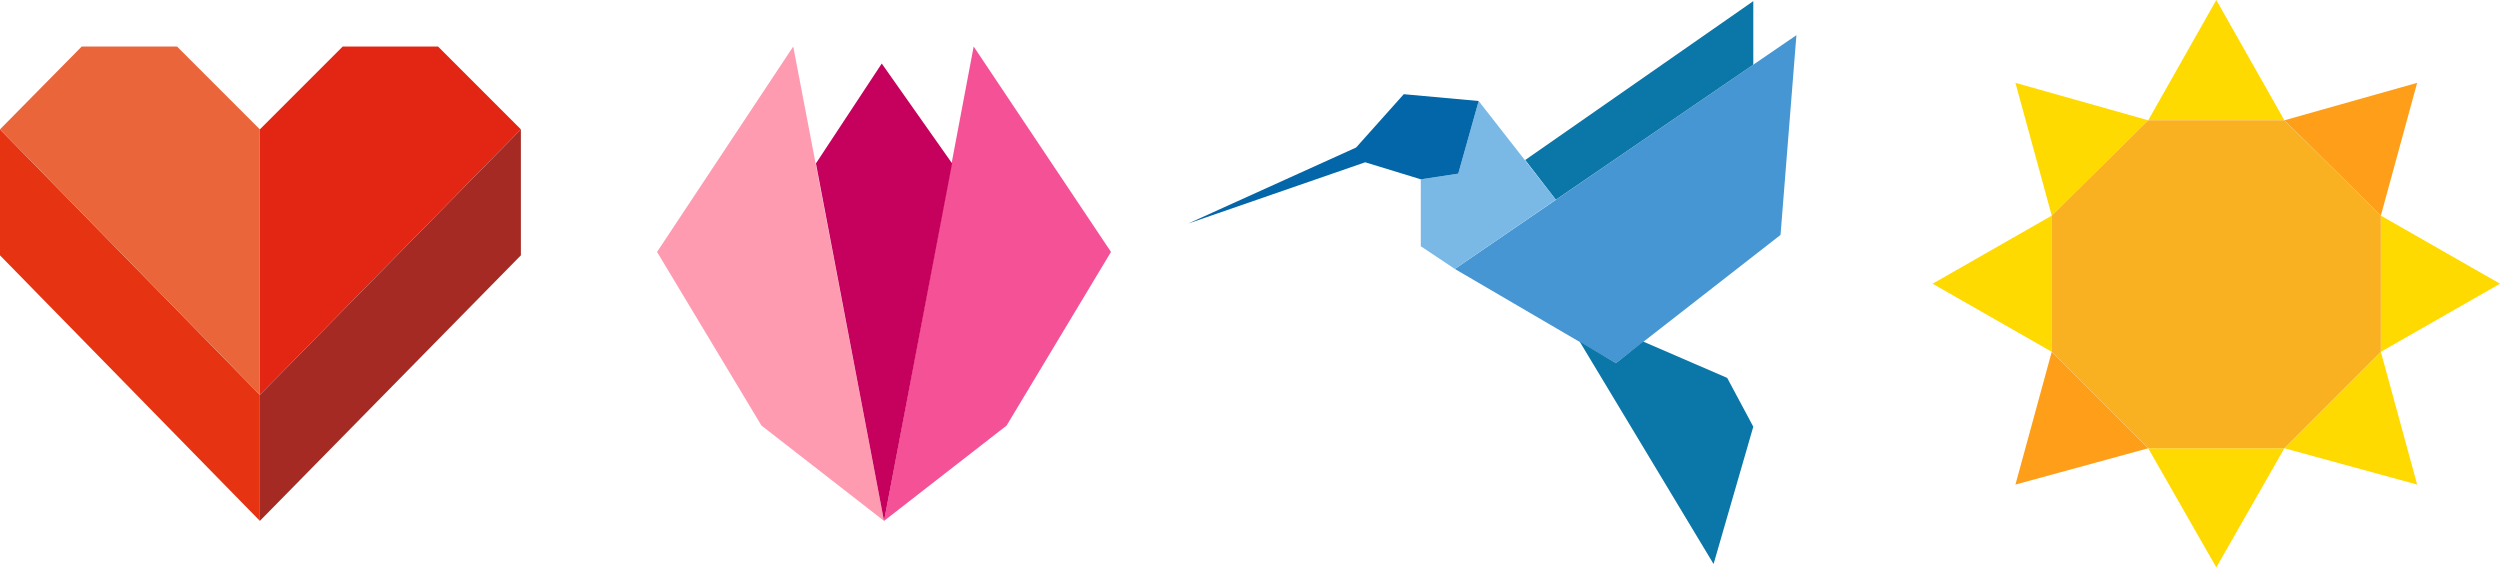 <?xml version="1.0" encoding="utf-8"?>
<!-- Generator: Adobe Illustrator 26.1.0, SVG Export Plug-In . SVG Version: 6.00 Build 0)  -->
<svg version="1.1" xmlns="http://www.w3.org/2000/svg" xmlns:xlink="http://www.w3.org/1999/xlink" x="0px" y="0px"
	 viewBox="0 0 220.3 50" style="enable-background:new 0 0 220.3 50;" xml:space="preserve">
<style type="text/css">
	.st1{display:inline;}
	.st2{fill:#E32513;}
	.st3{fill:#A42A23;}
	.st4{fill:#E63312;}
	.st5{fill:#EA6539;}
	.st6{fill:#FF9E18;}
	.st7{fill:#FFDA00;}
	.st8{fill:#F9B122;}
	.st9{fill:#4596D2;}
	.st10{fill:#0B76A8;}
	.st11{fill:#7AB9E6;}
	.st12{fill:#0266A8;}
	.st13{fill:#FE9BB1;}
	.st14{fill:#F45197;}
	.st15{fill:#C6005D;}
</style>
<g id="coracao" class="st0">
	<g id="Layer_6" class="st1">
		<polygon class="st2" points="45.9,11.4 38.6,4.1 30.2,4.1 22.9,11.4 22.9,34.8 		"/>
	</g>
	<g id="Layer_5" class="st1">
		<polygon class="st3" points="22.9,34.8 22.9,34.8 22.9,45.9 45.9,22.5 45.9,11.4 45.9,11.4 		"/>
	</g>
	<g id="Layer_4" class="st1">
		<polygon class="st4" points="22.9,34.8 22.9,34.8 22.9,34.8 0,11.4 0,11.4 0,22.5 22.9,45.9 22.9,34.8 		"/>
	</g>
	<g id="Layer_3" class="st1">
		<polygon class="st5" points="22.9,34.8 22.9,11.4 15.6,4.1 7.2,4.1 0,11.4 22.9,34.8 		"/>
	</g>
</g>
<g id="sol_00000170267983772764785390000015582310936938774709_">
	<g id="Layer_9">
		<g id="sol">
			<polygon class="st6" points="213,7.3 201.3,10.6 209.8,19 			"/>
			<polygon class="st7" points="195.3,0 189.3,10.6 201.3,10.6 			"/>
			<polygon class="st7" points="201.3,39.5 213,42.7 209.8,31 			"/>
			<polygon class="st7" points="220.3,25 209.8,19 209.8,31 			"/>
			<polygon class="st7" points="177.6,7.3 180.8,19 189.3,10.6 			"/>
			<polygon class="st7" points="195.3,50 201.3,39.5 189.3,39.5 			"/>
			<polygon class="st6" points="177.6,42.7 189.3,39.5 180.8,31 			"/>
			<polygon class="st7" points="170.3,25 180.8,31 180.8,19 			"/>
			<polygon class="st8" points="209.8,19 201.3,10.6 189.3,10.6 180.8,19 180.8,31 189.3,39.5 201.3,39.5 209.8,31 			"/>
		</g>
	</g>
</g>
<g id="tsuru_00000024695135901175852720000011646590562931091616_">
	<g id="Layer_8">
		<g id="tsuru">
			<polygon class="st9" points="142.4,32 128.2,23.7 158.3,3.1 156.9,20.7 			"/>
			<polygon class="st10" points="144.8,30.1 152.2,33.3 154.5,37.6 151,49.7 139.2,30.1 142.4,32 			"/>
			<polygon class="st10" points="137.1,17.6 134.4,14.1 154.5,0.1 154.5,5.7 			"/>
			<polygon class="st11" points="128.2,23.7 125.2,21.7 125.2,15.8 128.5,15.3 130.3,8.9 137.1,17.6 			"/>
			<polygon class="st12" points="123.7,8.3 130.3,8.9 128.5,15.3 125.2,15.8 120.3,14.3 104.7,19.7 119.5,13 			"/>
		</g>
	</g>
</g>
<g id="lotus_00000168817166902085134620000007290271970376231571_">
	<g id="Layer_7">
		<g id="lotus">
			<polygon class="st13" points="77.9,45.9 67.1,37.5 57.9,22.2 69.9,4.1 			"/>
			<polygon class="st14" points="77.9,45.9 88.7,37.5 97.9,22.2 85.8,4.1 			"/>
			<polygon class="st15" points="77.9,45.9 71.9,14.4 77.7,5.6 83.9,14.4 			"/>
		</g>
	</g>
</g>
</svg>
